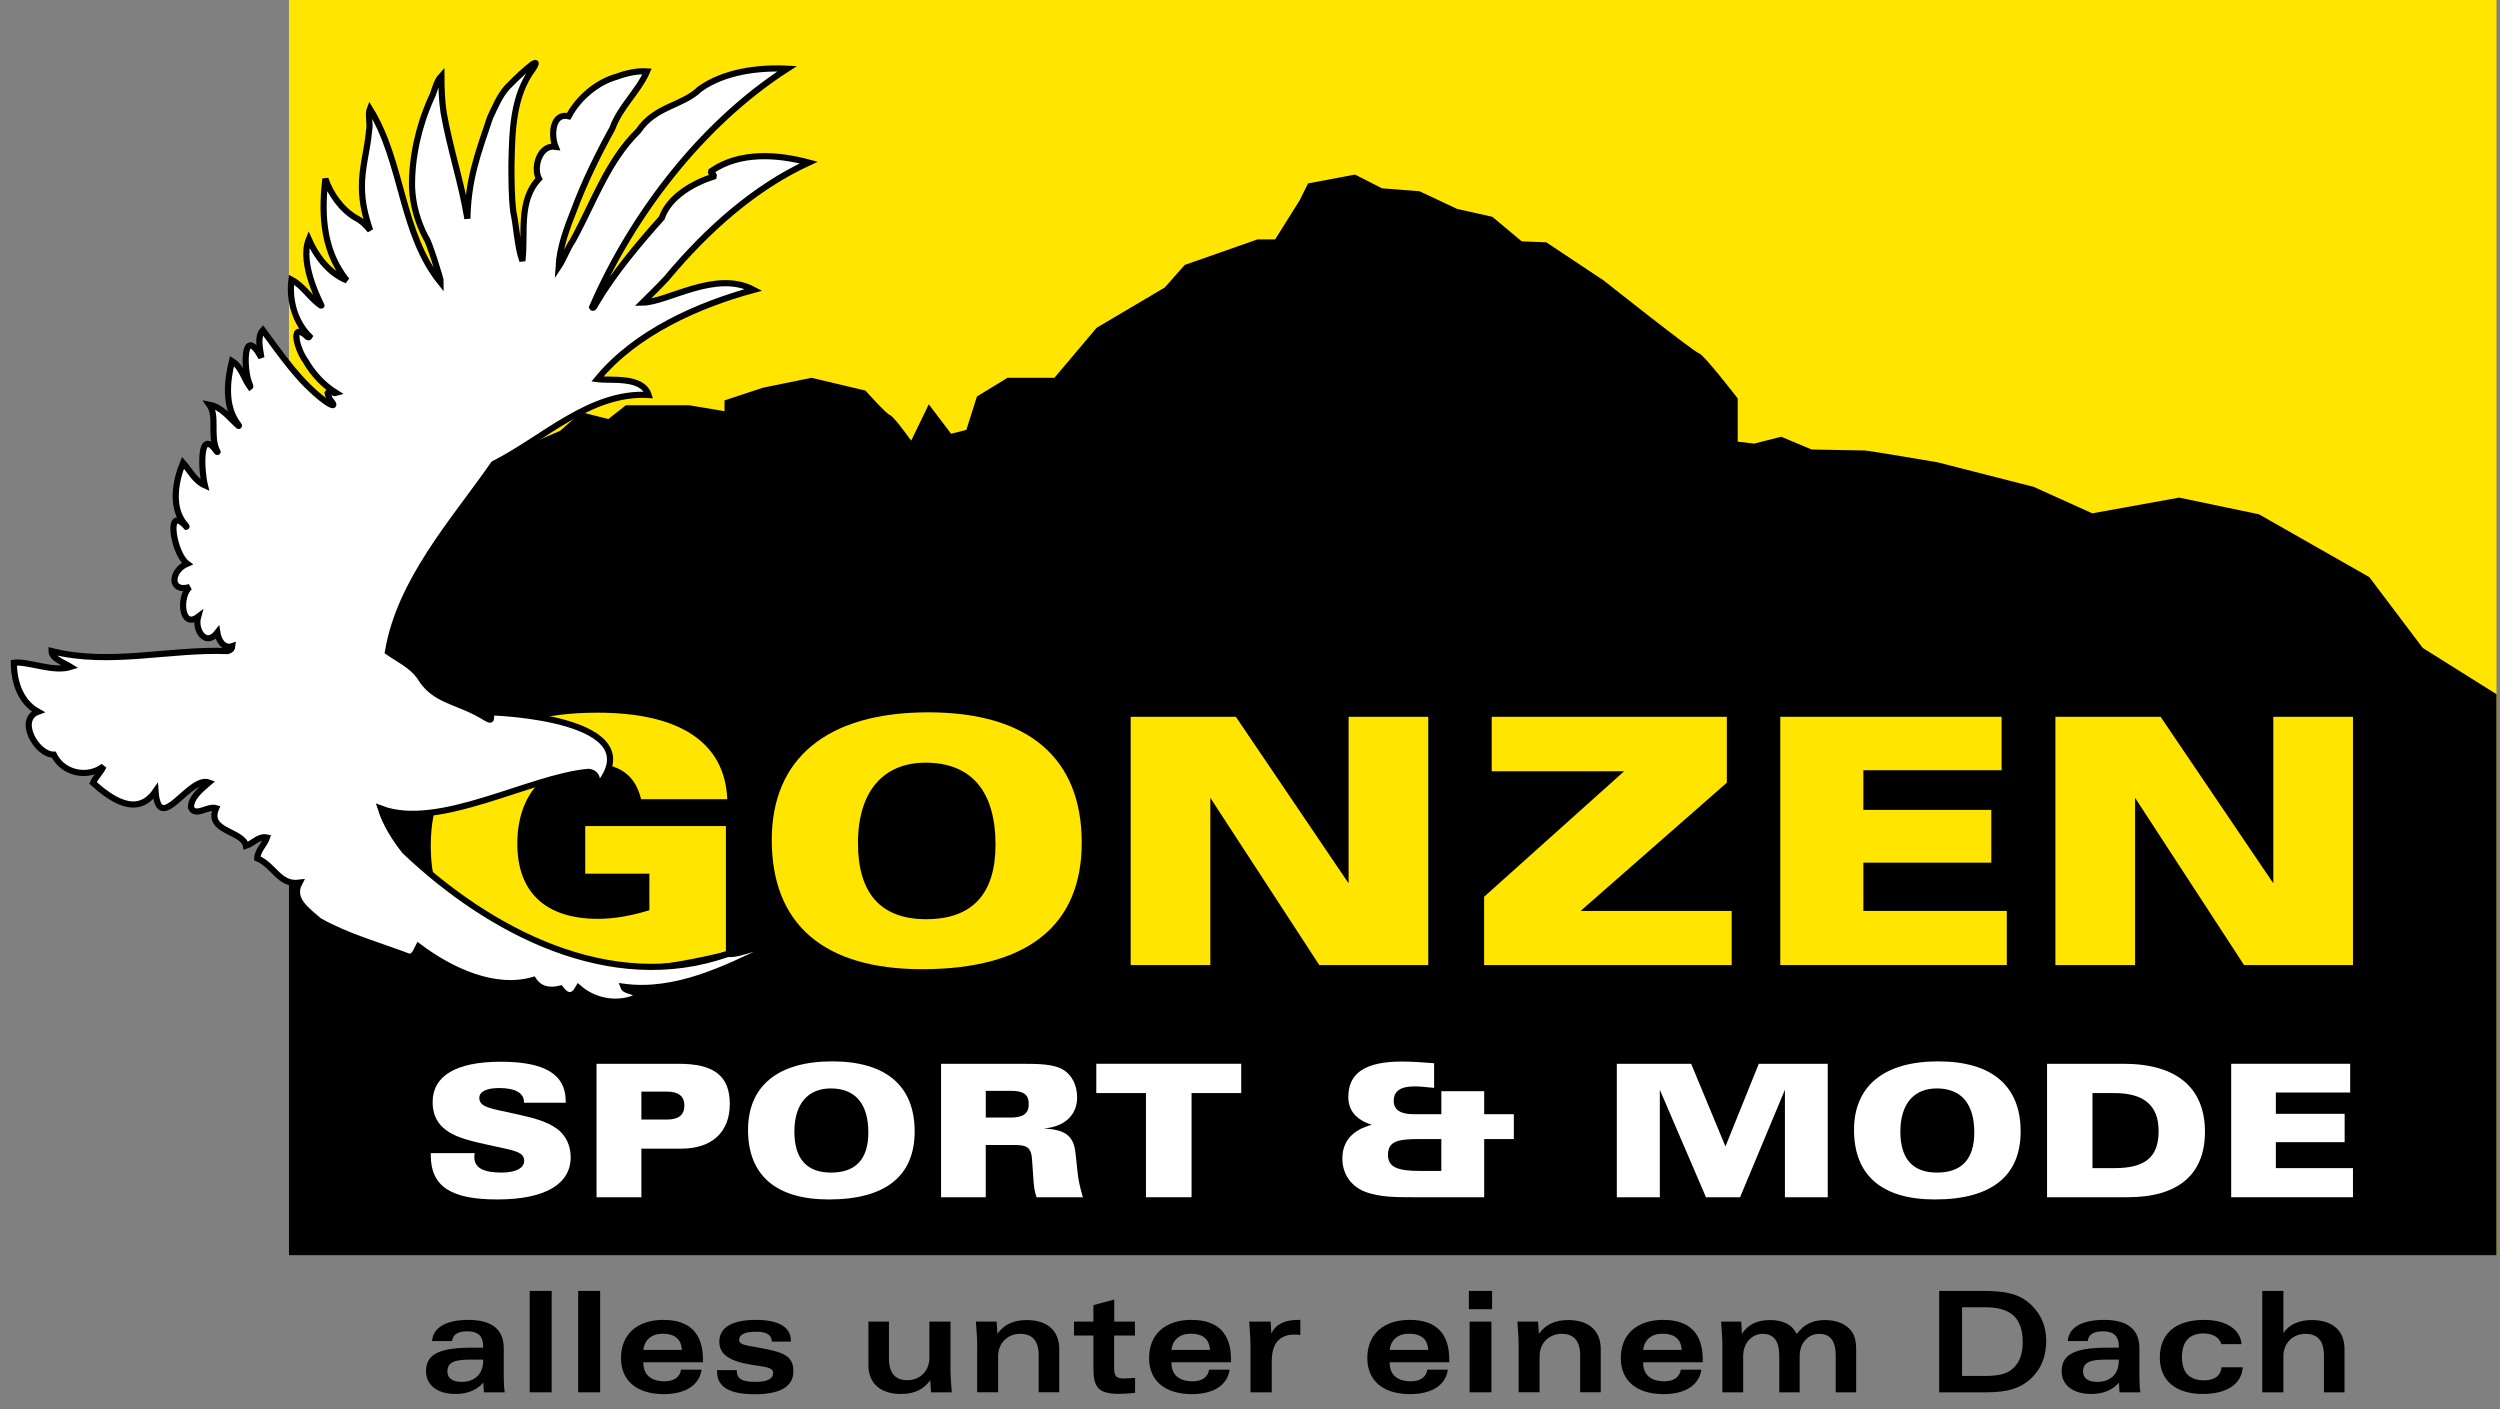 <?xml version="1.0" encoding="utf-8"?>
<!-- Generator: Adobe Illustrator 16.0.0, SVG Export Plug-In . SVG Version: 6.00 Build 0)  -->
<!DOCTYPE svg PUBLIC "-//W3C//DTD SVG 1.1//EN" "http://www.w3.org/Graphics/SVG/1.1/DTD/svg11.dtd">
<svg version="1.1" id="Ebene_1" xmlns="http://www.w3.org/2000/svg" xmlns:xlink="http://www.w3.org/1999/xlink" x="0px" y="0px"
	 width="203.13px" height="114.484px" viewBox="0 0 203.13 114.484" enable-background="new 0 0 203.13 114.484"
	 xml:space="preserve">
<rect x="0" y="0" width="203.13" height="114.484" fill="#808080" stroke="none"/>
<rect x="23.477" fill-rule="evenodd" clip-rule="evenodd" fill="#FFE500" width="179.37" height="102"/>
<path d="M23.477,47.451l2.576-2.473l3.147-0.48l1.908-4.626h3.816l3.72-1.915l6.868-2.951l1.717-1.516l2.195,0.559l1.43-1.119h5.152
	l2.862,0.48v-0.879l3.148-1.036l3.912-0.798l4.388,1.038c0,0,1.716,1.915,2.003,1.994c0.286,0.08,1.717,2.074,1.717,2.074
	l1.431-2.951l1.812,2.393l1.24-0.319l0.859-2.712l2.479-1.516h3.815l3.435-4.068l5.533-3.271l1.622-1.834l5.914-2.075h1.431
	l2.004-3.192l0.668-1.355l3.815-0.719l2.194,1.116l3.052,0.24l3.053,1.436l2.861,0.639l2.386,1.995l2.003,0.079l4.674,3.112
	c0,0,7.346,5.823,7.727,5.904c0.381,0.079,3.148,3.669,3.148,3.669v3.511l1.335,0.159l2.195-0.559l2.479,1.038
	c0,0,4.007,0.079,4.293,0.079c0.287,0,5.915,0.957,5.915,0.957l7.821,1.996l4.771,2.153l7.058-1.276l6.487,1.356l8.966,5.106
	l4.339,5.752l5.994,3.76V102H23.477V47.451z"/>
<g>
	<path d="M39.27,112.338c-0.515,0.604-1.281,0.925-2.254,0.925c-1.498,0-2.402-0.73-2.402-1.852c0-1.454,1.235-1.91,3.753-1.91
		h0.892c0-0.036,0-0.07,0-0.104c0-0.835-0.411-1.224-1.281-1.224c-0.778,0-1.178,0.25-1.247,0.789h-1.625
		c0.08-1.076,1.109-1.718,2.952-1.718c1.91,0,2.872,0.78,2.872,2.302v2.3c0,0.468,0.023,0.893,0.081,1.282h-1.694L39.27,112.338z
		 M38.183,110.473c-1.224,0-1.831,0.206-1.831,0.961c0,0.549,0.4,0.846,1.167,0.846c1.053,0,1.739-0.64,1.739-1.706
		c0-0.032,0-0.066,0-0.101H38.183z"/>
	<path d="M43.039,104.889h1.785v8.239h-1.785V104.889z"/>
	<path d="M46.977,104.889h1.785v8.239h-1.785V104.889z"/>
	<path d="M52.276,110.747c0,0.949,0.618,1.486,1.728,1.486c0.754,0,1.247-0.342,1.327-0.947h1.671
		c-0.161,1.224-1.271,1.989-3.066,1.989c-2.209,0-3.478-1.099-3.478-2.93c0-1.923,1.303-3.102,3.444-3.102
		c2.128,0,3.214,1.088,3.214,3.216c0,0.069,0,0.149,0,0.23h-4.84C52.276,110.713,52.276,110.725,52.276,110.747z M55.399,109.683
		c-0.034-0.868-0.572-1.316-1.556-1.316c-0.893,0-1.476,0.493-1.568,1.316H55.399z"/>
	<path d="M59.865,111.377c0,0.675,0.458,0.902,1.534,0.902c0.939,0,1.418-0.252,1.418-0.709c0-0.48-0.571-0.492-1.796-0.687
		c-1.74-0.286-2.575-0.835-2.575-1.854c0-1.165,1.008-1.786,2.999-1.786c1.831,0,2.814,0.607,2.814,1.672c0,0.034,0,0.058,0,0.092
		h-1.544c-0.022-0.573-0.435-0.801-1.304-0.801c-0.893,0-1.35,0.228-1.35,0.652c0,0.422,0.548,0.446,1.647,0.651
		c1.866,0.344,2.758,0.618,2.758,1.9c0,1.246-1.053,1.876-3.146,1.876c-2.049,0-3.056-0.596-3.056-1.819c0-0.046,0-0.091,0-0.138
		h1.601C59.865,111.341,59.865,111.366,59.865,111.377z"/>
	<path d="M77.229,111.457c0,0.239,0.034,0.788,0.104,1.671H75.65l-0.068-0.985c-0.526,0.755-1.305,1.12-2.38,1.12
		c-1.659,0-2.643-0.857-2.643-2.344v-3.536h1.67v3.009c0,1.167,0.504,1.751,1.5,1.751c1.019,0,1.785-0.743,1.785-1.808v-2.952h1.716
		V111.457z"/>
	<path d="M79.397,109.064c0-0.218-0.034-0.778-0.104-1.682h1.683l0.068,0.995c0.526-0.755,1.304-1.12,2.379-1.12
		c1.66,0,2.644,0.858,2.644,2.345v3.525h-1.67v-2.999c0-1.167-0.503-1.751-1.499-1.751c-1.019,0-1.796,0.743-1.796,1.808v2.942
		h-1.705V109.064z"/>
	<path d="M90.534,107.383h1.682v1.133h-1.692v2.518c0,0.733,0.103,0.972,0.801,0.972c0.24,0,0.537-0.022,0.903-0.057v1.224
		c-0.491,0.047-0.927,0.081-1.304,0.081c-1.728,0-2.082-0.562-2.082-2.116v-2.621h-1.579v-1.133h1.579v-1.339l1.692-0.458V107.383z"
		/>
	<path d="M95.183,110.747c0,0.949,0.618,1.486,1.729,1.486c0.754,0,1.246-0.342,1.327-0.947h1.67
		c-0.16,1.224-1.27,1.989-3.065,1.989c-2.209,0-3.479-1.099-3.479-2.93c0-1.923,1.304-3.102,3.443-3.102
		c2.128,0,3.215,1.088,3.215,3.216c0,0.069,0,0.149,0,0.23h-4.84C95.183,110.713,95.183,110.725,95.183,110.747z M98.307,109.683
		c-0.034-0.868-0.571-1.316-1.556-1.316c-0.893,0-1.477,0.493-1.568,1.316H98.307z"/>
	<path d="M101.606,113.128v-3.788c0-0.344-0.034-0.996-0.104-1.957h1.74l0.057,0.961c0.376-0.766,1.098-1.1,2.196-1.1
		c0.046,0,0.104,0,0.16,0v1.226c-0.16-0.022-0.32-0.035-0.469-0.035c-1.224,0-1.854,0.733-1.854,2.152v2.541H101.606z"/>
	<path d="M112.916,110.747c0,0.949,0.618,1.486,1.728,1.486c0.755,0,1.246-0.342,1.327-0.947h1.67
		c-0.158,1.224-1.271,1.989-3.065,1.989c-2.208,0-3.479-1.099-3.479-2.93c0-1.923,1.305-3.102,3.443-3.102
		c2.129,0,3.215,1.088,3.215,3.216c0,0.069,0,0.149,0,0.23h-4.839C112.916,110.713,112.916,110.725,112.916,110.747z
		 M116.041,109.683c-0.035-0.868-0.573-1.316-1.558-1.316c-0.894,0-1.476,0.493-1.567,1.316H116.041z"/>
	<path d="M121.237,106.375h-1.888v-1.486h1.888V106.375z M119.408,107.383h1.772v5.745h-1.772V107.383z"/>
	<path d="M123.392,109.064c0-0.218-0.032-0.778-0.103-1.682h1.682l0.068,0.995c0.527-0.755,1.305-1.12,2.381-1.12
		c1.658,0,2.644,0.858,2.644,2.345v3.525h-1.672v-2.999c0-1.167-0.503-1.751-1.498-1.751c-1.019,0-1.798,0.743-1.798,1.808v2.942
		h-1.704V109.064z"/>
	<path d="M133.512,110.747c0,0.949,0.617,1.486,1.728,1.486c0.756,0,1.246-0.342,1.327-0.947h1.67
		c-0.159,1.224-1.271,1.989-3.065,1.989c-2.209,0-3.479-1.099-3.479-2.93c0-1.923,1.304-3.102,3.444-3.102
		c2.128,0,3.213,1.088,3.213,3.216c0,0.069,0,0.149,0,0.23h-4.838C133.512,110.713,133.512,110.725,133.512,110.747z
		 M136.635,109.683c-0.034-0.868-0.571-1.316-1.557-1.316c-0.893,0-1.476,0.493-1.566,1.316H136.635z"/>
	<path d="M149.156,110.129c0-1.167-0.446-1.751-1.339-1.751s-1.59,0.733-1.59,1.808v2.942h-1.658v-2.999
		c0-1.167-0.46-1.751-1.34-1.751c-0.893,0-1.592,0.743-1.592,1.808v2.942h-1.691v-4.063c0-0.171-0.035-0.732-0.104-1.682h1.638
		l0.055,0.995c0.505-0.767,1.248-1.12,2.29-1.12c1.074,0,1.807,0.388,2.162,1.133c0.594-0.79,1.291-1.133,2.3-1.133
		c0.858,0,1.545,0.263,1.991,0.719c0.469,0.48,0.539,1.042,0.539,1.821v3.33h-1.661V110.129z"/>
	<path d="M157.564,104.889h3.548c1.761,0,2.986,0.206,3.945,1.155c0.826,0.812,1.201,1.739,1.201,2.918
		c0,1.201-0.375,2.185-1.131,2.94c-0.961,0.961-2.118,1.226-3.766,1.226h-3.798V104.889z M161.169,111.799
		c1.052,0,1.797-0.091,2.346-0.571c0.571-0.492,0.834-1.201,0.834-2.163c0-1.99-0.972-2.849-3.065-2.849h-1.865v5.583H161.169z"/>
	<path d="M172.169,112.338c-0.514,0.604-1.281,0.925-2.252,0.925c-1.5,0-2.403-0.73-2.403-1.852c0-1.454,1.236-1.91,3.752-1.91
		h0.893c0-0.036,0-0.07,0-0.104c0-0.835-0.412-1.224-1.28-1.224c-0.779,0-1.181,0.25-1.248,0.789h-1.625
		c0.079-1.076,1.11-1.718,2.952-1.718c1.912,0,2.873,0.78,2.873,2.302v2.3c0,0.468,0.021,0.893,0.079,1.282h-1.694L172.169,112.338z
		 M171.082,110.473c-1.224,0-1.831,0.206-1.831,0.961c0,0.549,0.401,0.846,1.167,0.846c1.054,0,1.74-0.64,1.74-1.706
		c0-0.032,0-0.066,0-0.101H171.082z"/>
	<path d="M182.229,111.09c-0.079,1.327-1.246,2.173-3.236,2.173c-2.222,0-3.502-1.098-3.502-2.95c0-1.969,1.294-3.068,3.593-3.068
		c1.831,0,2.964,0.803,3.043,1.97h-1.634c-0.172-0.549-0.688-0.87-1.466-0.87c-1.133,0-1.739,0.664-1.739,1.923
		c0,1.246,0.606,1.888,1.783,1.888c0.872,0,1.375-0.378,1.432-1.064H182.229z"/>
	<path d="M183.813,104.889h1.717v3.421c0.469-0.687,1.248-1.052,2.312-1.052c1.671,0,2.654,0.858,2.654,2.345v3.525h-1.671v-2.999
		c0-1.167-0.502-1.751-1.498-1.751c-1.02,0-1.797,0.743-1.797,1.808v2.942h-1.717V104.889z"/>
</g>
<g>
	<path fill="#FFFFFF" d="M38.539,94.023c0,0.858,0.723,1.252,2.214,1.252c1.174,0,1.837-0.378,1.837-0.949
		c0-0.723-0.768-0.829-2.274-1.16c-1.927-0.423-3.374-0.692-4.306-1.535c-0.573-0.513-0.859-1.22-0.859-2.08
		c0-2.123,1.883-3.283,5.542-3.283c3.554,0,5.271,1.009,5.271,3.208c0,0.046,0,0.075,0,0.122h-3.388c0-0.016,0-0.031,0-0.047
		c0-0.736-0.693-1.145-2.019-1.145c-1.054,0-1.611,0.302-1.611,0.798c0,0.77,0.918,0.858,2.891,1.296
		c1.355,0.302,2.501,0.558,3.404,1.205c0.722,0.526,1.129,1.354,1.129,2.318c0,2.17-2.048,3.435-5.963,3.435
		c-3.72,0-5.406-1.024-5.406-3.599c0-0.047,0-0.106,0-0.167h3.569C38.555,93.812,38.539,93.919,38.539,94.023z"/>
	<path fill="#FFFFFF" d="M48.47,86.434h6.656c2.831,0,4.171,0.935,4.171,3.269c0,2.274-1.446,3.628-3.946,3.628h-3.237v3.948H48.47
		V86.434z M52.114,90.967h2.063c0.963,0,1.43-0.376,1.43-1.145c0-0.752-0.482-1.128-1.43-1.128h-2.063V90.967z"/>
	<path fill="#FFFFFF" d="M60.78,91.81c0-3.553,2.41-5.571,6.837-5.571c4.382,0,6.701,2.003,6.701,5.693
		c0,3.628-2.379,5.526-6.972,5.526C63.039,97.458,60.78,95.486,60.78,91.81z M67.527,95.275c2.003,0,3.027-1.101,3.027-3.255
		c0-2.35-1.069-3.583-3.057-3.583c-1.838,0-2.952,1.249-2.952,3.508C64.545,94.159,65.553,95.275,67.527,95.275z"/>
	<path fill="#FFFFFF" d="M76.465,86.434h6.22c1.763,0,2.981,0,3.795,0.543c0.647,0.438,1.039,1.235,1.039,2.198
		c0,1.4-0.994,2.379-2.711,2.517c1.717,0.089,2.425,0.569,2.575,1.97l0.196,1.794c0.045,0.392,0.166,1.01,0.406,1.823h-3.765
		c-0.166-0.467-0.226-0.965-0.256-1.508l-0.105-1.505c-0.061-1.069-0.438-1.235-1.477-1.235h-2.288v4.248h-3.63V86.434z
		 M80.095,90.802h2.062c0.979,0,1.432-0.331,1.432-1.084c0-0.799-0.438-1.085-1.432-1.085h-2.062V90.802z"/>
	<path fill="#FFFFFF" d="M93.112,88.814h-4.035v-2.381h11.775v2.381h-4.035v8.464h-3.705V88.814z"/>
	<path fill="#FFFFFF" d="M115.035,97.278c-0.106,0-0.213,0-0.303,0c-1.37,0-2.574-0.016-3.674-0.394
		c-1.234-0.42-1.988-1.445-1.988-2.755c0-1.387,0.813-2.32,2.396-2.74c-1.265-0.392-1.913-1.146-1.913-2.259
		c0-1.975,1.431-2.877,4.353-2.877c0.783,0,1.656,0.06,2.619,0.136v2.003c-0.691-0.075-1.205-0.12-1.58-0.12
		c-1.159,0-1.702,0.376-1.702,1.189c0,0.707,0.543,1.069,1.597,1.069h2.272v-1.867h3.481v1.867h2.409v2.019h-2.409v4.729H115.035z
		 M117.111,92.55h-1.745c-1.776,0-2.591,0.164-2.591,1.294c0,1.024,0.859,1.296,2.591,1.296h1.745V92.55z"/>
	<path fill="#FFFFFF" d="M131.371,86.434h6.038l2.787,6.718l2.709-6.718h5.602v10.845h-3.478v-8.734l-3.646,8.734h-2.77
		l-3.749-8.734v8.734h-3.494V86.434z"/>
	<path fill="#FFFFFF" d="M150.643,91.81c0-3.553,2.409-5.571,6.838-5.571c4.38,0,6.7,2.003,6.7,5.693
		c0,3.628-2.379,5.526-6.972,5.526C152.9,97.458,150.643,95.486,150.643,91.81z M157.389,95.275c2.003,0,3.026-1.101,3.026-3.255
		c0-2.35-1.069-3.583-3.055-3.583c-1.839,0-2.952,1.249-2.952,3.508C154.408,94.159,155.417,95.275,157.389,95.275z"/>
	<path fill="#FFFFFF" d="M166.328,86.434h6.204c4.336,0,6.625,1.959,6.625,5.527c0,3.448-2.152,5.317-6.278,5.317h-6.551V86.434z
		 M170.017,88.814v6.099h1.777c2.469,0,3.598-0.858,3.598-3.011c0-2.08-1.188-3.088-3.598-3.088H170.017z"/>
	<path fill="#FFFFFF" d="M181.289,86.434h9.668v2.335h-6.039V90.5h5.588v2.304h-5.588v2.109h6.265v2.365h-9.894V86.434z"/>
</g>
<g>
	<path fill="#FFE500" d="M47.971,62.024c-3.67,0-5.939,2.549-5.939,6.527c0,3.949,2.297,6.106,6.556,6.106
		c1.344,0,2.717-0.252,4.174-0.7v-2.97h-5.211v-3.866h11.43v10.196c-3.782,0.926-7.367,1.43-10.813,1.43
		C39.371,78.748,35,75.442,35,68.718c0-6.863,4.763-10.812,13.531-10.812c6.78,0,10.365,2.465,10.562,7.031h-7.003
		C51.613,62.947,50.296,62.024,47.971,62.024z"/>
	<path fill="#FFE500" d="M62.707,68.242c0-6.611,4.482-10.364,12.719-10.364c8.151,0,12.466,3.726,12.466,10.59
		c0,6.75-4.427,10.28-12.971,10.28C66.909,78.748,62.707,75.077,62.707,68.242z M75.258,74.686c3.726,0,5.63-2.046,5.63-6.052
		c0-4.37-1.988-6.666-5.687-6.666c-3.417,0-5.49,2.325-5.49,6.527C69.711,72.612,71.588,74.686,75.258,74.686z"/>
	<path fill="#FFE500" d="M91.871,58.241h8.544l9.161,13.532V58.241h6.472v20.171h-8.854l-8.852-13.587v13.587h-6.472V58.241z"/>
	<path fill="#FFE500" d="M140.701,74.013v4.399h-20.114v-5.548l11.375-10.196h-10.759v-4.427h19.106v5.352l-11.881,10.42H140.701z"
		/>
	<path fill="#FFE500" d="M144.652,58.241h17.983v4.343h-11.233v3.222h10.395v4.287h-10.395v3.92h11.654v4.399h-18.404V58.241z"/>
	<path fill="#FFE500" d="M167.006,58.241h8.547l9.159,13.532V58.241h6.471v20.171h-8.85l-8.854-13.587v13.587h-6.474V58.241z"/>
</g>
<path fill-rule="evenodd" clip-rule="evenodd" fill="#FFFFFF" stroke="#000000" stroke-width="0.5" d="M59.125,77.51
	c-9.55,3.367-19.405-1.867-26.23-8.353c-0.827-1.044-1.56-2.206-1.958-3.46c4.69,1.798,12.125-2.585,16.896-2.983
	c1.025,0.152,0.542,1.199,0.666,1.256c4.861-5.653-8.424-6.082-8.424-6.082c-0.426,0.187,0.154,0.891-0.61,0.433
	c-2.296-1.438-4.152-1.284-5.377-3.368c-0.672-0.916-1.652-1.346-2.569-1.99c0.979-5.784,5.263-10.494,8.601-15.271
	c4.008-2.02,7.834-5.877,12.58-5.6c-0.521-1.561-3.061-1.134-4.164-1.287c3.121-3.795,8.202-6.028,12.7-7.254
	c-3.088-1.653-6.978,1.011-9.025,1.038c0.702-0.702,1.284-1.251,1.958-1.985c3.245-3.887,7.101-7.349,11.54-9.396
	c-2.51-0.676-5.603-0.919-7.929,0.704c-0.091,0.213,0.276,0.213,0.216,0.429c-1.652,0.518-3.644,1.653-4.224,3.366
	c-1.897,2.123-3.883,4.487-5.337,6.943c-0.099,0.165-0.235,0.494-0.326,0.309c3.276-7.529,8.874-14.874,15.853-19.375
	c-2.356-0.12-5.141,0.245-7.102,1.653c-1.408,1.377-3.643,1.377-4.988,3.397c-2.509,2.449-3.673,5.909-5.326,8.91
	c-0.459,0.669-0.734,1.499-1.163,2.142c0.092-1.623,0.673-3.153,1.255-4.621c0.856-2.297,1.958-4.533,3.123-6.643
	c0.609-1.715,2.11-2.999,2.814-4.622c-0.793-0.06-1.713,0.153-2.449,0.427c-1.59,0.432-3.119,1.716-3.917,3.216
	c-1.315-0.306-1.468,1.5-1.071,2.479c-1.286-0.184-1.837,1.681-1.348,2.602c-1.713,1.834-1.071,4.438-1.346,6.673
	c-0.428-1.226-0.459-2.696-0.735-3.979c-0.154-1.224-0.154-2.632-0.154-3.859c0.062-2.66,0.093-5.57,1.777-7.803
	c0.886-1.407-1.56,0.947-2.082,1.5c-0.674,0.733-1.011,1.621-1.438,2.508c-1.01,3-1.774,5.022-1.836,8.203
	c-0.46-2.844-1.408-5.66-1.928-8.601c-0.152-0.978-0.185-2.082-0.185-3c-0.457,0.493-0.549,1.287-0.855,1.869
	c-1.009,2.262-1.561,4.774-1.531,7.162c0.06,1.468,0.459,2.847,1.134,4.132c0.18,0.098,1.239,3.387,1.223,3.672
	c-3.305-4.071-3.061-9.793-5.784-14.17c-0.183,0.459,0.062,1.221-0.062,1.773c-0.121,1.532-0.609,3.03-0.581,4.623
	c0,1.191,0.276,2.356,0.673,3.49c-0.337-0.401-0.673-0.767-1.164-1.011c-1.131-0.642-2.079-1.961-2.479-3.183
	c-0.255,2.264-0.418,5.605,1.745,8.263c-1.5-0.612-2.509-2.02-3.091-3.336c-0.818,2.031,1.099,5.446,1.038,5.408
	c-0.883-0.534-1.457-1.625-2.445-2.134c-0.214,1.652,0.275,3.429,1.47,4.622c-0.088,0.17-0.261-0.053-0.345-0.125
	c-1.2-1.007-0.708,1.111,0.008,2.083c0.612,1.071,1.468,1.99,2.509,2.634c-0.183,0.06-0.552-0.277-0.704,0
	c0.03,0.182,0.122,0.336,0.185,0.519c0.581,0.672,0.152,0.52-0.369,0.153c-2.11-1.561-3.55-3.733-5.079-5.785
	c-0.493,0.52-0.217,1.531-0.125,2.234c-1.534-2.802-1.44,1.077-0.964,2.126c0.042,0.094,0.098,0.23,0.045,0.263
	c-0.519-0.706-0.672-1.625-1.467-2.114c-0.39,1.615-0.639,3.674,0.515,5.167c0.028,0.036,0.114,0.144,0.006,0.1
	c-0.733-0.646-1.347-1.533-2.358-1.717c0.662,0.931,0.024,2.551,0.63,3.766c0.012,0.024,0.096,0.125-0.017,0.06
	c-1.5-2.142-1.255,1.625-0.979,2.727c-0.826-0.367-1.226-1.226-1.776-1.839c-0.612,1.491-0.999,3.622,0.136,4.986
	c0.055,0.063,0.193,0.208,0.139,0.216c-0.058-0.066-0.115-0.12-0.169-0.172c-1.522-1.499-0.833,2.403,0.231,3.172
	c-1.375,0.582-1.44,2.39,0.214,1.9c-0.888,0.732-0.704,3.458,0.675,2.416c-0.307,1.104,0.639,2.48,1.56,1.284
	c0.092,0.612,0.519,1.348,1.226,1.104c-0.017,0.19-0.125,0.321-0.369,0.396c-4.806-0.184-9.61,1.196-14.325,0
	c0,0.614,1.071,0.98,1.56,1.289c-1.437,0.456-3.456-0.491-4.621-0.34c0,1.532,0.522,3.186,1.962,3.981
	c-1.748,0.643-0.095,3.519,1.284,3.488c0.706,1.5,2.723,1.96,4.041,0.947c-0.216,0.491-0.644,0.859-0.856,1.349
	c1.438,1.284,3.581,2.845,5.079,0.673c0.276,3.704,2.756-1.317,4.349-0.705c-0.523,0.458-1.47,1.164-1.47,2.021
	c0.336,0.826,1.377-0.152,2.048,0.061c-0.827,1.926,2.206,1.836,2.421,3.062c0.582-0.185,1.041-0.827,1.713-0.674
	c-0.183,0.554-0.764,1.041-0.796,1.684c1.408,0.61,1.777,2.203,3.43,1.987c-0.734,1.38,0.702,2.297,1.59,3.094
	c2.327,1.314,4.866,1.987,7.345,2.935c0.459-0.058,0.552-0.518,0.736-0.851c2.631,1.987,6.211,3.639,9.334,2.722
	c0.52,0.797,1.315,0.917,2.205,0.704c0.519,0.703,1.038,0.73,1.47-0.062c1.316,1.164,3.306,1.47,4.834,0.704
	c-0.185-0.521-1.04-0.367-1.196-0.793c4.224,0.58,8.358-1.473,11.938-3.217C61.789,76.627,60.287,77.605,59.125,77.51z"/>
</svg>
